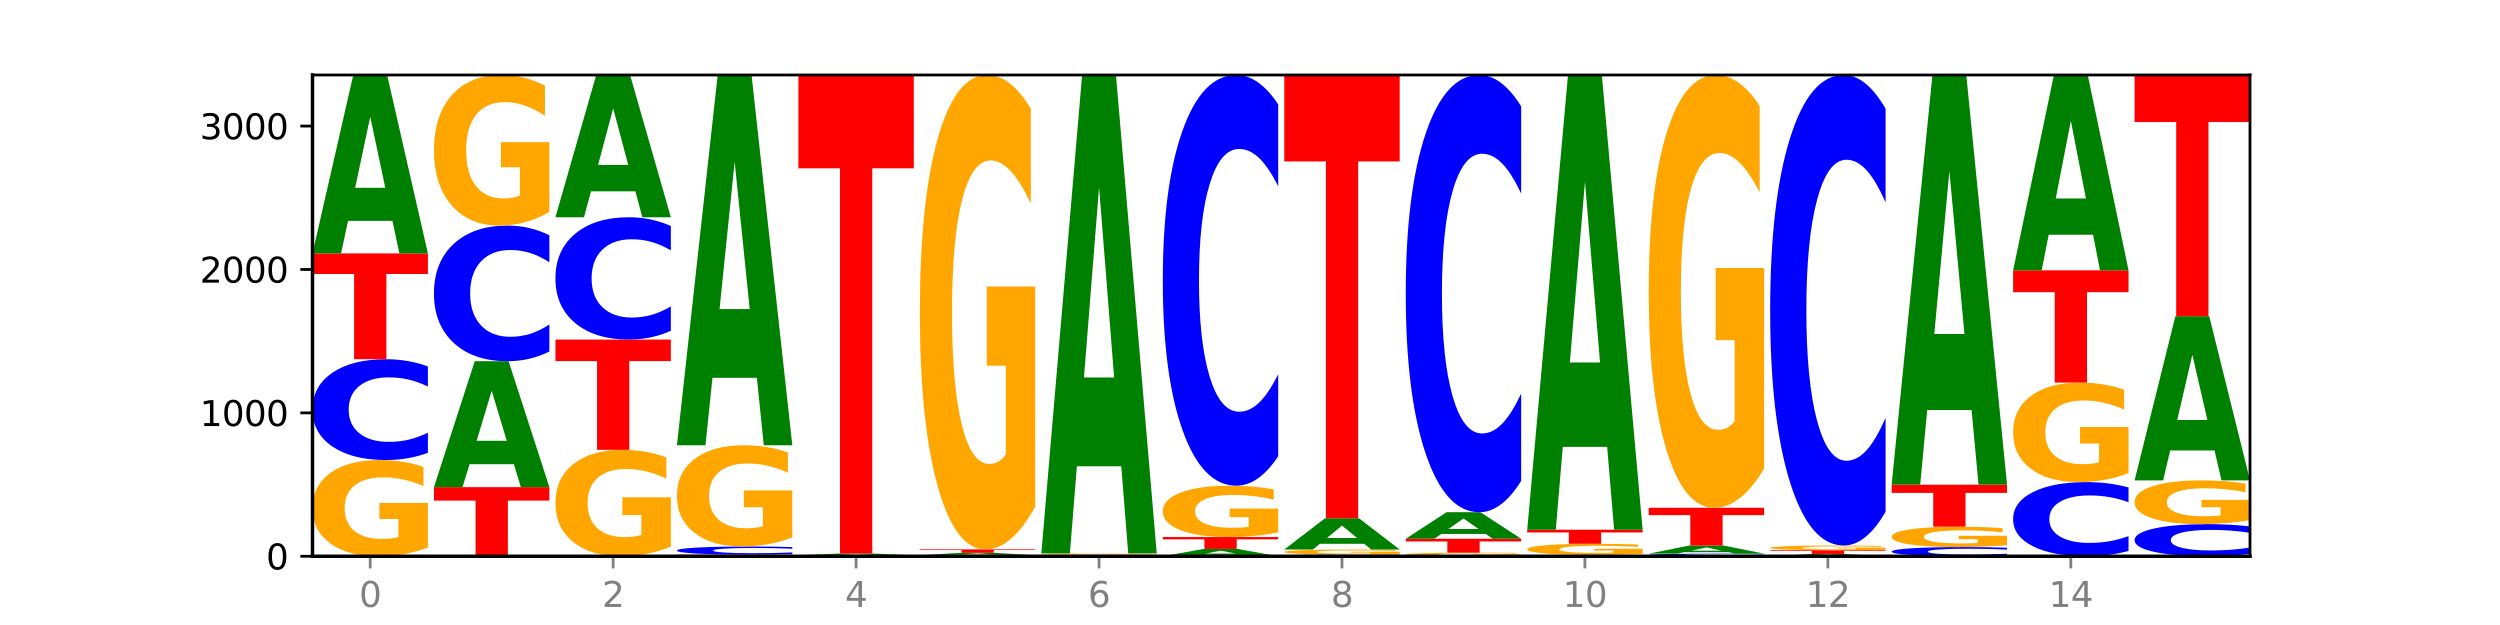 <?xml version="1.0" encoding="utf-8" standalone="no"?>
<!DOCTYPE svg PUBLIC "-//W3C//DTD SVG 1.1//EN"
  "http://www.w3.org/Graphics/SVG/1.1/DTD/svg11.dtd">
<svg xmlns:xlink="http://www.w3.org/1999/xlink" width="720pt" height="180pt" viewBox="0 0 720 180" xmlns="http://www.w3.org/2000/svg" version="1.1">
 <defs>
  <style type="text/css">*{stroke-linejoin: round; stroke-linecap: butt}</style>
 </defs>
 <g id="figure_1">
  <g id="patch_1">
   <path d="M 0 180 
L 720 180 
L 720 0 
L 0 0 
z
" style="fill: #ffffff"/>
  </g>
  <g id="axes_1">
   <g id="patch_2">
    <path d="M 90 160.2 
L 648 160.2 
L 648 21.6 
L 90 21.6 
z
" style="fill: #ffffff"/>
   </g>
   <g id="line2d_1">
    <path d="M 90 160.2 
L 648 160.2 
" clip-path="url(#pa60cfb8961)" style="fill: none; stroke: #000000; stroke-width: 0.5; stroke-linecap: square"/>
   </g>
   <g id="patch_3">
    <path d="M 123.235 157.693 
Q 119.883 158.946 116.278 159.576 
Q 112.673 160.2 108.83 160.2 
Q 100.145 160.2 95.072 156.468 
Q 90 152.735 90 146.353 
Q 90 139.896 95.162 136.192 
Q 100.331 132.488 109.321 132.488 
Q 112.785 132.488 115.958 132.992 
Q 119.138 133.49 121.954 134.475 
L 121.954 139.999 
Q 119.049 138.734 116.174 138.11 
Q 113.299 137.48 110.409 137.48 
Q 105.061 137.48 102.163 139.781 
Q 99.266 142.077 99.266 146.353 
Q 99.266 150.589 102.059 152.901 
Q 104.852 155.208 109.992 155.208 
Q 111.392 155.208 112.591 155.077 
Q 113.79 154.939 114.744 154.653 
L 114.744 149.467 
L 109.269 149.467 
L 109.269 144.847 
L 123.235 144.847 
L 123.235 157.693 
z
" clip-path="url(#pa60cfb8961)" style="fill: #ffa600"/>
   </g>
   <g id="patch_4">
    <path d="M 123.235 130.407 
Q 120.455 131.439 117.449 131.96 
Q 114.443 132.488 111.169 132.488 
Q 101.405 132.488 95.702 128.578 
Q 90 124.668 90 117.981 
Q 90 111.27 95.702 107.365 
Q 101.405 103.455 111.169 103.455 
Q 114.443 103.455 117.449 103.983 
Q 120.455 104.504 123.235 105.536 
L 123.235 111.324 
Q 120.43 109.956 117.708 109.32 
Q 114.987 108.685 111.981 108.685 
Q 106.588 108.685 103.498 111.162 
Q 100.417 113.632 100.417 117.981 
Q 100.417 122.311 103.498 124.788 
Q 106.588 127.259 111.981 127.259 
Q 114.987 127.259 117.708 126.623 
Q 120.43 125.981 123.235 124.614 
L 123.235 130.407 
z
" clip-path="url(#pa60cfb8961)" style="fill: #0000ff"/>
   </g>
   <g id="patch_5">
    <path d="M 90 72.976 
L 123.235 72.976 
L 123.235 78.92 
L 111.278 78.92 
L 111.278 103.455 
L 101.98 103.455 
L 101.98 78.92 
L 90 78.92 
L 90 72.976 
z
" clip-path="url(#pa60cfb8961)" style="fill: #ff0000"/>
   </g>
   <g id="patch_6">
    <path d="M 113.022 63.617 
L 100.24 63.617 
L 98.222 72.976 
L 90 72.976 
L 101.742 21.6 
L 111.493 21.6 
L 123.235 72.976 
L 115.02 72.976 
L 113.022 63.617 
z
M 102.279 54.082 
L 110.963 54.082 
L 106.628 33.646 
L 102.279 54.082 
z
" clip-path="url(#pa60cfb8961)" style="fill: #008000"/>
   </g>
   <g id="patch_7">
    <path d="M 124.984 140.294 
L 158.219 140.294 
L 158.219 144.176 
L 146.263 144.176 
L 146.263 160.2 
L 136.964 160.2 
L 136.964 144.176 
L 124.984 144.176 
L 124.984 140.294 
z
" clip-path="url(#pa60cfb8961)" style="fill: #ff0000"/>
   </g>
   <g id="patch_8">
    <path d="M 148.006 133.688 
L 135.225 133.688 
L 133.206 140.294 
L 124.984 140.294 
L 136.726 104.033 
L 146.477 104.033 
L 158.219 140.294 
L 150.004 140.294 
L 148.006 133.688 
z
M 137.263 126.958 
L 145.947 126.958 
L 141.612 112.535 
L 137.263 126.958 
z
" clip-path="url(#pa60cfb8961)" style="fill: #008000"/>
   </g>
   <g id="patch_9">
    <path d="M 158.219 101.233 
Q 155.439 102.621 152.433 103.323 
Q 149.427 104.033 146.153 104.033 
Q 136.389 104.033 130.687 98.771 
Q 124.984 93.509 124.984 84.511 
Q 124.984 75.48 130.687 70.226 
Q 136.389 64.964 146.153 64.964 
Q 149.427 64.964 152.433 65.674 
Q 155.439 66.376 158.219 67.765 
L 158.219 75.553 
Q 155.414 73.712 152.693 72.857 
Q 149.971 72.002 146.965 72.002 
Q 141.573 72.002 138.483 75.335 
Q 135.401 78.66 135.401 84.511 
Q 135.401 90.338 138.483 93.671 
Q 141.573 96.996 146.965 96.996 
Q 149.971 96.996 152.693 96.14 
Q 155.414 95.277 158.219 93.437 
L 158.219 101.233 
z
" clip-path="url(#pa60cfb8961)" style="fill: #0000ff"/>
   </g>
   <g id="patch_10">
    <path d="M 158.219 61.041 
Q 154.868 63.002 151.263 63.988 
Q 147.657 64.964 143.814 64.964 
Q 135.129 64.964 130.057 59.124 
Q 124.984 53.283 124.984 43.295 
Q 124.984 33.191 130.146 27.396 
Q 135.315 21.6 144.306 21.6 
Q 147.769 21.6 150.942 22.388 
Q 154.123 23.168 156.938 24.708 
L 156.938 33.352 
Q 154.033 31.373 151.158 30.396 
Q 148.283 29.411 145.393 29.411 
Q 140.045 29.411 137.148 33.012 
Q 134.25 36.604 134.25 43.295 
Q 134.25 49.924 137.043 53.543 
Q 139.837 57.153 144.976 57.153 
Q 146.376 57.153 147.576 56.947 
Q 148.775 56.732 149.728 56.284 
L 149.728 48.168 
L 144.254 48.168 
L 144.254 40.94 
L 158.219 40.94 
L 158.219 61.041 
z
" clip-path="url(#pa60cfb8961)" style="fill: #ffa600"/>
   </g>
   <g id="patch_11">
    <path d="M 193.204 157.427 
Q 189.852 158.814 186.247 159.51 
Q 182.642 160.2 178.798 160.2 
Q 170.113 160.2 165.041 156.073 
Q 159.969 151.946 159.969 144.888 
Q 159.969 137.747 165.13 133.652 
Q 170.3 129.556 179.29 129.556 
Q 182.754 129.556 185.927 130.113 
Q 189.107 130.664 191.923 131.753 
L 191.923 137.861 
Q 189.018 136.462 186.143 135.772 
Q 183.267 135.076 180.377 135.076 
Q 175.029 135.076 172.132 137.621 
Q 169.235 140.159 169.235 144.888 
Q 169.235 149.572 172.028 152.129 
Q 174.821 154.68 179.96 154.68 
Q 181.361 154.68 182.56 154.535 
Q 183.759 154.383 184.712 154.066 
L 184.712 148.331 
L 179.238 148.331 
L 179.238 143.223 
L 193.204 143.223 
L 193.204 157.427 
z
" clip-path="url(#pa60cfb8961)" style="fill: #ffa600"/>
   </g>
   <g id="patch_12">
    <path d="M 159.969 97.797 
L 193.204 97.797 
L 193.204 103.991 
L 181.247 103.991 
L 181.247 129.556 
L 171.949 129.556 
L 171.949 103.991 
L 159.969 103.991 
L 159.969 97.797 
z
" clip-path="url(#pa60cfb8961)" style="fill: #ff0000"/>
   </g>
   <g id="patch_13">
    <path d="M 193.204 95.272 
Q 190.424 96.523 187.418 97.157 
Q 184.411 97.797 181.137 97.797 
Q 171.374 97.797 165.671 93.052 
Q 159.969 88.308 159.969 80.194 
Q 159.969 72.051 165.671 67.313 
Q 171.374 62.569 181.137 62.569 
Q 184.411 62.569 187.418 63.209 
Q 190.424 63.842 193.204 65.094 
L 193.204 72.116 
Q 190.399 70.457 187.677 69.686 
Q 184.956 68.914 181.95 68.914 
Q 176.557 68.914 173.467 71.92 
Q 170.386 74.918 170.386 80.194 
Q 170.386 85.448 173.467 88.453 
Q 176.557 91.451 181.95 91.451 
Q 184.956 91.451 187.677 90.68 
Q 190.399 89.901 193.204 88.242 
L 193.204 95.272 
z
" clip-path="url(#pa60cfb8961)" style="fill: #0000ff"/>
   </g>
   <g id="patch_14">
    <path d="M 182.991 55.106 
L 170.209 55.106 
L 168.191 62.569 
L 159.969 62.569 
L 171.711 21.6 
L 181.462 21.6 
L 193.204 62.569 
L 184.988 62.569 
L 182.991 55.106 
z
M 172.248 47.502 
L 180.932 47.502 
L 176.596 31.206 
L 172.248 47.502 
z
" clip-path="url(#pa60cfb8961)" style="fill: #008000"/>
   </g>
   <g id="patch_15">
    <path d="M 194.953 159.746 
L 228.188 159.746 
L 228.188 159.834 
L 216.231 159.834 
L 216.231 160.2 
L 206.933 160.2 
L 206.933 159.834 
L 194.953 159.834 
L 194.953 159.746 
z
" clip-path="url(#pa60cfb8961)" style="fill: #ff0000"/>
   </g>
   <g id="patch_16">
    <path d="M 228.188 159.577 
Q 225.408 159.661 222.402 159.703 
Q 219.396 159.746 216.122 159.746 
Q 206.358 159.746 200.655 159.429 
Q 194.953 159.112 194.953 158.569 
Q 194.953 158.025 200.655 157.709 
Q 206.358 157.392 216.122 157.392 
Q 219.396 157.392 222.402 157.434 
Q 225.408 157.477 228.188 157.56 
L 228.188 158.03 
Q 225.383 157.919 222.661 157.867 
Q 219.94 157.816 216.934 157.816 
Q 211.541 157.816 208.451 158.017 
Q 205.37 158.217 205.37 158.569 
Q 205.37 158.921 208.451 159.121 
Q 211.541 159.322 216.934 159.322 
Q 219.94 159.322 222.661 159.27 
Q 225.383 159.218 228.188 159.107 
L 228.188 159.577 
z
" clip-path="url(#pa60cfb8961)" style="fill: #0000ff"/>
   </g>
   <g id="patch_17">
    <path d="M 228.188 154.754 
Q 224.836 156.073 221.231 156.735 
Q 217.626 157.392 213.783 157.392 
Q 205.098 157.392 200.025 153.465 
Q 194.953 149.538 194.953 142.822 
Q 194.953 136.028 200.115 132.131 
Q 205.284 128.234 214.274 128.234 
Q 217.738 128.234 220.911 128.764 
Q 224.091 129.288 226.907 130.324 
L 226.907 136.137 
Q 224.002 134.806 221.127 134.149 
Q 218.252 133.486 215.362 133.486 
Q 210.014 133.486 207.116 135.908 
Q 204.219 138.323 204.219 142.822 
Q 204.219 147.279 207.012 149.712 
Q 209.805 152.14 214.945 152.14 
Q 216.345 152.14 217.544 152.001 
Q 218.743 151.857 219.697 151.555 
L 219.697 146.099 
L 214.222 146.099 
L 214.222 141.238 
L 228.188 141.238 
L 228.188 154.754 
z
" clip-path="url(#pa60cfb8961)" style="fill: #ffa600"/>
   </g>
   <g id="patch_18">
    <path d="M 217.975 108.809 
L 205.193 108.809 
L 203.175 128.234 
L 194.953 128.234 
L 206.695 21.6 
L 216.446 21.6 
L 228.188 128.234 
L 219.973 128.234 
L 217.975 108.809 
z
M 207.232 89.018 
L 215.916 89.018 
L 211.581 46.602 
L 207.232 89.018 
z
" clip-path="url(#pa60cfb8961)" style="fill: #008000"/>
   </g>
   <g id="patch_19">
    <path d="M 263.172 160.193 
Q 259.821 160.196 256.216 160.198 
Q 252.61 160.2 248.767 160.2 
Q 240.082 160.2 235.01 160.189 
Q 229.937 160.178 229.937 160.159 
Q 229.937 160.139 235.099 160.128 
Q 240.268 160.117 249.259 160.117 
Q 252.722 160.117 255.895 160.119 
Q 259.076 160.12 261.891 160.123 
L 261.891 160.14 
Q 258.986 160.136 256.111 160.134 
Q 253.236 160.132 250.346 160.132 
Q 244.998 160.132 242.101 160.139 
Q 239.203 160.146 239.203 160.159 
Q 239.203 160.171 241.996 160.178 
Q 244.79 160.185 249.929 160.185 
Q 251.329 160.185 252.529 160.185 
Q 253.728 160.184 254.681 160.183 
L 254.681 160.168 
L 249.207 160.168 
L 249.207 160.154 
L 263.172 160.154 
L 263.172 160.193 
z
" clip-path="url(#pa60cfb8961)" style="fill: #ffa600"/>
   </g>
   <g id="patch_20">
    <path d="M 263.172 160.103 
Q 260.392 160.11 257.386 160.114 
Q 254.38 160.117 251.106 160.117 
Q 241.342 160.117 235.64 160.09 
Q 229.937 160.062 229.937 160.014 
Q 229.937 159.966 235.64 159.939 
Q 241.342 159.911 251.106 159.911 
Q 254.38 159.911 257.386 159.915 
Q 260.392 159.918 263.172 159.926 
L 263.172 159.967 
Q 260.367 159.957 257.646 159.953 
Q 254.924 159.948 251.918 159.948 
Q 246.526 159.948 243.436 159.966 
Q 240.354 159.983 240.354 160.014 
Q 240.354 160.045 243.436 160.063 
Q 246.526 160.08 251.918 160.08 
Q 254.924 160.08 257.646 160.076 
Q 260.367 160.071 263.172 160.061 
L 263.172 160.103 
z
" clip-path="url(#pa60cfb8961)" style="fill: #0000ff"/>
   </g>
   <g id="patch_21">
    <path d="M 252.959 159.821 
L 240.178 159.821 
L 238.159 159.911 
L 229.937 159.911 
L 241.679 159.415 
L 251.43 159.415 
L 263.172 159.911 
L 254.957 159.911 
L 252.959 159.821 
z
M 242.216 159.729 
L 250.9 159.729 
L 246.565 159.532 
L 242.216 159.729 
z
" clip-path="url(#pa60cfb8961)" style="fill: #008000"/>
   </g>
   <g id="patch_22">
    <path d="M 229.937 21.6 
L 263.172 21.6 
L 263.172 48.478 
L 251.216 48.478 
L 251.216 159.415 
L 241.917 159.415 
L 241.917 48.478 
L 229.937 48.478 
L 229.937 21.6 
z
" clip-path="url(#pa60cfb8961)" style="fill: #ff0000"/>
   </g>
   <g id="patch_23">
    <path d="M 298.157 160.179 
Q 295.377 160.19 292.371 160.195 
Q 289.364 160.2 286.09 160.2 
Q 276.327 160.2 270.624 160.161 
Q 264.922 160.122 264.922 160.056 
Q 264.922 159.989 270.624 159.95 
Q 276.327 159.911 286.09 159.911 
Q 289.364 159.911 292.371 159.916 
Q 295.377 159.921 298.157 159.932 
L 298.157 159.989 
Q 295.352 159.976 292.63 159.969 
Q 289.909 159.963 286.903 159.963 
Q 281.51 159.963 278.42 159.988 
Q 275.338 160.012 275.338 160.056 
Q 275.338 160.099 278.42 160.123 
Q 281.51 160.148 286.903 160.148 
Q 289.909 160.148 292.63 160.142 
Q 295.352 160.135 298.157 160.122 
L 298.157 160.179 
z
" clip-path="url(#pa60cfb8961)" style="fill: #0000ff"/>
   </g>
   <g id="patch_24">
    <path d="M 287.944 159.783 
L 275.162 159.783 
L 273.144 159.911 
L 264.922 159.911 
L 276.664 159.209 
L 286.415 159.209 
L 298.157 159.911 
L 289.941 159.911 
L 287.944 159.783 
z
M 277.2 159.653 
L 285.885 159.653 
L 281.549 159.373 
L 277.2 159.653 
z
" clip-path="url(#pa60cfb8961)" style="fill: #008000"/>
   </g>
   <g id="patch_25">
    <path d="M 264.922 158.218 
L 298.157 158.218 
L 298.157 158.411 
L 286.2 158.411 
L 286.2 159.209 
L 276.902 159.209 
L 276.902 158.411 
L 264.922 158.411 
L 264.922 158.218 
z
" clip-path="url(#pa60cfb8961)" style="fill: #ff0000"/>
   </g>
   <g id="patch_26">
    <path d="M 298.157 145.857 
Q 294.805 152.037 291.2 155.142 
Q 287.595 158.218 283.751 158.218 
Q 275.066 158.218 269.994 139.818 
Q 264.922 121.418 264.922 89.951 
Q 264.922 58.118 270.083 39.859 
Q 275.253 21.6 284.243 21.6 
Q 287.707 21.6 290.88 24.083 
Q 294.06 26.539 296.876 31.393 
L 296.876 58.626 
Q 293.971 52.389 291.096 49.313 
Q 288.22 46.209 285.33 46.209 
Q 279.982 46.209 277.085 57.553 
Q 274.188 68.87 274.188 89.951 
Q 274.188 110.835 276.981 122.236 
Q 279.774 133.609 284.913 133.609 
Q 286.314 133.609 287.513 132.96 
Q 288.712 132.283 289.665 130.872 
L 289.665 105.303 
L 284.191 105.303 
L 284.191 82.529 
L 298.157 82.529 
L 298.157 145.857 
z
" clip-path="url(#pa60cfb8961)" style="fill: #ffa600"/>
   </g>
   <g id="patch_27">
    <path d="M 333.141 160.188 
Q 330.361 160.194 327.355 160.197 
Q 324.349 160.2 321.075 160.2 
Q 311.311 160.2 305.608 160.178 
Q 299.906 160.156 299.906 160.117 
Q 299.906 160.079 305.608 160.057 
Q 311.311 160.035 321.075 160.035 
Q 324.349 160.035 327.355 160.038 
Q 330.361 160.041 333.141 160.047 
L 333.141 160.08 
Q 330.336 160.072 327.614 160.068 
Q 324.893 160.065 321.887 160.065 
Q 316.494 160.065 313.404 160.079 
Q 310.323 160.093 310.323 160.117 
Q 310.323 160.142 313.404 160.156 
Q 316.494 160.17 321.887 160.17 
Q 324.893 160.17 327.614 160.167 
Q 330.336 160.163 333.141 160.155 
L 333.141 160.188 
z
" clip-path="url(#pa60cfb8961)" style="fill: #0000ff"/>
   </g>
   <g id="patch_28">
    <path d="M 299.906 159.787 
L 333.141 159.787 
L 333.141 159.835 
L 321.184 159.835 
L 321.184 160.035 
L 311.886 160.035 
L 311.886 159.835 
L 299.906 159.835 
L 299.906 159.787 
z
" clip-path="url(#pa60cfb8961)" style="fill: #ff0000"/>
   </g>
   <g id="patch_29">
    <path d="M 333.141 159.75 
Q 329.789 159.768 326.184 159.778 
Q 322.579 159.787 318.736 159.787 
Q 310.051 159.787 304.978 159.731 
Q 299.906 159.676 299.906 159.581 
Q 299.906 159.484 305.068 159.429 
Q 310.237 159.374 319.227 159.374 
Q 322.691 159.374 325.864 159.382 
Q 329.044 159.389 331.86 159.404 
L 331.86 159.486 
Q 328.955 159.467 326.08 159.458 
Q 323.205 159.448 320.315 159.448 
Q 314.967 159.448 312.069 159.483 
Q 309.172 159.517 309.172 159.581 
Q 309.172 159.644 311.965 159.678 
Q 314.758 159.713 319.898 159.713 
Q 321.298 159.713 322.497 159.711 
Q 323.696 159.709 324.65 159.704 
L 324.65 159.627 
L 319.175 159.627 
L 319.175 159.558 
L 333.141 159.558 
L 333.141 159.75 
z
" clip-path="url(#pa60cfb8961)" style="fill: #ffa600"/>
   </g>
   <g id="patch_30">
    <path d="M 322.928 134.276 
L 310.146 134.276 
L 308.128 159.374 
L 299.906 159.374 
L 311.648 21.6 
L 321.399 21.6 
L 333.141 159.374 
L 324.926 159.374 
L 322.928 134.276 
z
M 312.185 108.705 
L 320.869 108.705 
L 316.534 53.903 
L 312.185 108.705 
z
" clip-path="url(#pa60cfb8961)" style="fill: #008000"/>
   </g>
   <g id="patch_31">
    <path d="M 357.912 159.816 
L 345.131 159.816 
L 343.112 160.2 
L 334.89 160.2 
L 346.632 158.094 
L 356.383 158.094 
L 368.125 160.2 
L 359.91 160.2 
L 357.912 159.816 
z
M 347.169 159.425 
L 355.853 159.425 
L 351.518 158.588 
L 347.169 159.425 
z
" clip-path="url(#pa60cfb8961)" style="fill: #008000"/>
   </g>
   <g id="patch_32">
    <path d="M 334.89 154.666 
L 368.125 154.666 
L 368.125 155.334 
L 356.168 155.334 
L 356.168 158.094 
L 346.87 158.094 
L 346.87 155.334 
L 334.89 155.334 
L 334.89 154.666 
z
" clip-path="url(#pa60cfb8961)" style="fill: #ff0000"/>
   </g>
   <g id="patch_33">
    <path d="M 368.125 153.328 
Q 364.774 153.997 361.169 154.333 
Q 357.563 154.666 353.72 154.666 
Q 345.035 154.666 339.963 152.675 
Q 334.89 150.683 334.89 147.278 
Q 334.89 143.833 340.052 141.857 
Q 345.221 139.881 354.212 139.881 
Q 357.675 139.881 360.848 140.15 
Q 364.029 140.415 366.844 140.941 
L 366.844 143.888 
Q 363.939 143.213 361.064 142.88 
Q 358.189 142.544 355.299 142.544 
Q 349.951 142.544 347.054 143.772 
Q 344.156 144.996 344.156 147.278 
Q 344.156 149.538 346.949 150.772 
Q 349.743 152.003 354.882 152.003 
Q 356.282 152.003 357.482 151.932 
Q 358.681 151.859 359.634 151.706 
L 359.634 148.939 
L 354.159 148.939 
L 354.159 146.475 
L 368.125 146.475 
L 368.125 153.328 
z
" clip-path="url(#pa60cfb8961)" style="fill: #ffa600"/>
   </g>
   <g id="patch_34">
    <path d="M 368.125 131.403 
Q 365.345 135.605 362.339 137.731 
Q 359.333 139.881 356.059 139.881 
Q 346.295 139.881 340.593 123.95 
Q 334.89 108.02 334.89 80.777 
Q 334.89 53.436 340.593 37.53 
Q 346.295 21.6 356.059 21.6 
Q 359.333 21.6 362.339 23.75 
Q 365.345 25.876 368.125 30.078 
L 368.125 53.656 
Q 365.32 48.086 362.599 45.496 
Q 359.877 42.906 356.871 42.906 
Q 351.479 42.906 348.389 52.997 
Q 345.307 63.063 345.307 80.777 
Q 345.307 98.418 348.389 108.509 
Q 351.479 118.575 356.871 118.575 
Q 359.877 118.575 362.599 115.985 
Q 365.32 113.371 368.125 107.8 
L 368.125 131.403 
z
" clip-path="url(#pa60cfb8961)" style="fill: #0000ff"/>
   </g>
   <g id="patch_35">
    <path d="M 403.11 160.164 
Q 400.33 160.182 397.324 160.191 
Q 394.317 160.2 391.043 160.2 
Q 381.28 160.2 375.577 160.133 
Q 369.875 160.067 369.875 159.952 
Q 369.875 159.838 375.577 159.771 
Q 381.28 159.704 391.043 159.704 
Q 394.317 159.704 397.324 159.713 
Q 400.33 159.722 403.11 159.74 
L 403.11 159.839 
Q 400.305 159.815 397.583 159.805 
Q 394.862 159.794 391.856 159.794 
Q 386.463 159.794 383.373 159.836 
Q 380.291 159.878 380.291 159.952 
Q 380.291 160.026 383.373 160.069 
Q 386.463 160.111 391.856 160.111 
Q 394.862 160.111 397.583 160.1 
Q 400.305 160.089 403.11 160.066 
L 403.11 160.164 
z
" clip-path="url(#pa60cfb8961)" style="fill: #0000ff"/>
   </g>
   <g id="patch_36">
    <path d="M 403.11 159.574 
Q 399.758 159.639 396.153 159.672 
Q 392.548 159.704 388.704 159.704 
Q 380.019 159.704 374.947 159.51 
Q 369.875 159.315 369.875 158.982 
Q 369.875 158.645 375.036 158.452 
Q 380.206 158.259 389.196 158.259 
Q 392.66 158.259 395.833 158.285 
Q 399.013 158.311 401.829 158.363 
L 401.829 158.651 
Q 398.924 158.585 396.049 158.552 
Q 393.173 158.519 390.283 158.519 
Q 384.935 158.519 382.038 158.639 
Q 379.141 158.759 379.141 158.982 
Q 379.141 159.203 381.934 159.324 
Q 384.727 159.444 389.866 159.444 
Q 391.267 159.444 392.466 159.437 
Q 393.665 159.43 394.618 159.415 
L 394.618 159.145 
L 389.144 159.145 
L 389.144 158.904 
L 403.11 158.904 
L 403.11 159.574 
z
" clip-path="url(#pa60cfb8961)" style="fill: #ffa600"/>
   </g>
   <g id="patch_37">
    <path d="M 392.897 156.619 
L 380.115 156.619 
L 378.097 158.259 
L 369.875 158.259 
L 381.617 149.256 
L 391.368 149.256 
L 403.11 158.259 
L 394.894 158.259 
L 392.897 156.619 
z
M 382.153 154.948 
L 390.838 154.948 
L 386.502 151.367 
L 382.153 154.948 
z
" clip-path="url(#pa60cfb8961)" style="fill: #008000"/>
   </g>
   <g id="patch_38">
    <path d="M 369.875 21.6 
L 403.11 21.6 
L 403.11 46.496 
L 391.153 46.496 
L 391.153 149.256 
L 381.855 149.256 
L 381.855 46.496 
L 369.875 46.496 
L 369.875 21.6 
z
" clip-path="url(#pa60cfb8961)" style="fill: #ff0000"/>
   </g>
   <g id="patch_39">
    <path d="M 438.094 160.107 
Q 434.742 160.153 431.137 160.177 
Q 427.532 160.2 423.689 160.2 
Q 415.004 160.2 409.931 160.061 
Q 404.859 159.922 404.859 159.684 
Q 404.859 159.444 410.021 159.306 
Q 415.19 159.168 424.18 159.168 
Q 427.644 159.168 430.817 159.186 
Q 433.997 159.205 436.813 159.242 
L 436.813 159.447 
Q 433.908 159.4 431.033 159.377 
Q 428.158 159.353 425.268 159.353 
Q 419.92 159.353 417.022 159.439 
Q 414.125 159.525 414.125 159.684 
Q 414.125 159.842 416.918 159.928 
Q 419.711 160.014 424.851 160.014 
Q 426.251 160.014 427.45 160.009 
Q 428.649 160.004 429.603 159.993 
L 429.603 159.8 
L 424.128 159.8 
L 424.128 159.628 
L 438.094 159.628 
L 438.094 160.107 
z
" clip-path="url(#pa60cfb8961)" style="fill: #ffa600"/>
   </g>
   <g id="patch_40">
    <path d="M 404.859 155.162 
L 438.094 155.162 
L 438.094 155.943 
L 426.137 155.943 
L 426.137 159.168 
L 416.839 159.168 
L 416.839 155.943 
L 404.859 155.943 
L 404.859 155.162 
z
" clip-path="url(#pa60cfb8961)" style="fill: #ff0000"/>
   </g>
   <g id="patch_41">
    <path d="M 427.881 153.77 
L 415.099 153.77 
L 413.081 155.162 
L 404.859 155.162 
L 416.601 147.521 
L 426.352 147.521 
L 438.094 155.162 
L 429.879 155.162 
L 427.881 153.77 
z
M 417.138 152.352 
L 425.822 152.352 
L 421.487 149.313 
L 417.138 152.352 
z
" clip-path="url(#pa60cfb8961)" style="fill: #008000"/>
   </g>
   <g id="patch_42">
    <path d="M 438.094 138.495 
Q 435.314 142.969 432.308 145.232 
Q 429.302 147.521 426.028 147.521 
Q 416.264 147.521 410.561 130.562 
Q 404.859 113.602 404.859 84.6 
Q 404.859 55.493 410.561 38.559 
Q 416.264 21.6 426.028 21.6 
Q 429.302 21.6 432.308 23.889 
Q 435.314 26.152 438.094 30.626 
L 438.094 55.727 
Q 435.289 49.796 432.567 47.039 
Q 429.846 44.282 426.84 44.282 
Q 421.447 44.282 418.357 55.025 
Q 415.276 65.741 415.276 84.6 
Q 415.276 103.38 418.357 114.123 
Q 421.447 124.839 426.84 124.839 
Q 429.846 124.839 432.567 122.082 
Q 435.289 119.299 438.094 113.368 
L 438.094 138.495 
z
" clip-path="url(#pa60cfb8961)" style="fill: #0000ff"/>
   </g>
   <g id="patch_43">
    <path d="M 473.078 160.173 
Q 470.298 160.187 467.292 160.193 
Q 464.286 160.2 461.012 160.2 
Q 451.248 160.2 445.546 160.15 
Q 439.843 160.1 439.843 160.014 
Q 439.843 159.928 445.546 159.878 
Q 451.248 159.828 461.012 159.828 
Q 464.286 159.828 467.292 159.835 
Q 470.298 159.842 473.078 159.855 
L 473.078 159.929 
Q 470.273 159.912 467.552 159.903 
Q 464.83 159.895 461.824 159.895 
Q 456.432 159.895 453.342 159.927 
Q 450.26 159.959 450.26 160.014 
Q 450.26 160.07 453.342 160.101 
Q 456.432 160.133 461.824 160.133 
Q 464.83 160.133 467.552 160.125 
Q 470.273 160.117 473.078 160.099 
L 473.078 160.173 
z
" clip-path="url(#pa60cfb8961)" style="fill: #0000ff"/>
   </g>
   <g id="patch_44">
    <path d="M 473.078 159.537 
Q 469.727 159.683 466.121 159.756 
Q 462.516 159.828 458.673 159.828 
Q 449.988 159.828 444.916 159.394 
Q 439.843 158.961 439.843 158.219 
Q 439.843 157.468 445.005 157.038 
Q 450.174 156.607 459.165 156.607 
Q 462.628 156.607 465.801 156.666 
Q 468.982 156.723 471.797 156.838 
L 471.797 157.48 
Q 468.892 157.333 466.017 157.26 
Q 463.142 157.187 460.252 157.187 
Q 454.904 157.187 452.007 157.455 
Q 449.109 157.722 449.109 158.219 
Q 449.109 158.711 451.902 158.98 
Q 454.696 159.248 459.835 159.248 
Q 461.235 159.248 462.434 159.233 
Q 463.634 159.217 464.587 159.184 
L 464.587 158.581 
L 459.112 158.581 
L 459.112 158.044 
L 473.078 158.044 
L 473.078 159.537 
z
" clip-path="url(#pa60cfb8961)" style="fill: #ffa600"/>
   </g>
   <g id="patch_45">
    <path d="M 439.843 152.56 
L 473.078 152.56 
L 473.078 153.349 
L 461.121 153.349 
L 461.121 156.607 
L 451.823 156.607 
L 451.823 153.349 
L 439.843 153.349 
L 439.843 152.56 
z
" clip-path="url(#pa60cfb8961)" style="fill: #ff0000"/>
   </g>
   <g id="patch_46">
    <path d="M 462.865 128.703 
L 450.084 128.703 
L 448.065 152.56 
L 439.843 152.56 
L 451.585 21.6 
L 461.336 21.6 
L 473.078 152.56 
L 464.863 152.56 
L 462.865 128.703 
z
M 452.122 104.397 
L 460.806 104.397 
L 456.471 52.305 
L 452.122 104.397 
z
" clip-path="url(#pa60cfb8961)" style="fill: #008000"/>
   </g>
   <g id="patch_47">
    <path d="M 508.063 160.147 
Q 505.283 160.173 502.276 160.186 
Q 499.27 160.2 495.996 160.2 
Q 486.233 160.2 480.53 160.1 
Q 474.828 160 474.828 159.829 
Q 474.828 159.657 480.53 159.557 
Q 486.233 159.457 495.996 159.457 
Q 499.27 159.457 502.276 159.47 
Q 505.283 159.483 508.063 159.51 
L 508.063 159.658 
Q 505.258 159.623 502.536 159.607 
Q 499.815 159.591 496.808 159.591 
Q 491.416 159.591 488.326 159.654 
Q 485.244 159.717 485.244 159.829 
Q 485.244 159.939 488.326 160.003 
Q 491.416 160.066 496.808 160.066 
Q 499.815 160.066 502.536 160.05 
Q 505.258 160.033 508.063 159.998 
L 508.063 160.147 
z
" clip-path="url(#pa60cfb8961)" style="fill: #0000ff"/>
   </g>
   <g id="patch_48">
    <path d="M 497.85 159.028 
L 485.068 159.028 
L 483.05 159.457 
L 474.828 159.457 
L 486.57 157.103 
L 496.321 157.103 
L 508.063 159.457 
L 499.847 159.457 
L 497.85 159.028 
z
M 487.106 158.591 
L 495.791 158.591 
L 491.455 157.654 
L 487.106 158.591 
z
" clip-path="url(#pa60cfb8961)" style="fill: #008000"/>
   </g>
   <g id="patch_49">
    <path d="M 474.828 146.241 
L 508.063 146.241 
L 508.063 148.359 
L 496.106 148.359 
L 496.106 157.103 
L 486.808 157.103 
L 486.808 148.359 
L 474.828 148.359 
L 474.828 146.241 
z
" clip-path="url(#pa60cfb8961)" style="fill: #ff0000"/>
   </g>
   <g id="patch_50">
    <path d="M 508.063 134.964 
Q 504.711 140.602 501.106 143.434 
Q 497.501 146.241 493.657 146.241 
Q 484.972 146.241 479.9 129.454 
Q 474.828 112.667 474.828 83.959 
Q 474.828 54.917 479.989 38.258 
Q 485.159 21.6 494.149 21.6 
Q 497.612 21.6 500.786 23.866 
Q 503.966 26.106 506.782 30.534 
L 506.782 55.38 
Q 503.877 49.69 501.002 46.883 
Q 498.126 44.051 495.236 44.051 
Q 489.888 44.051 486.991 54.402 
Q 484.093 64.726 484.093 83.959 
Q 484.093 103.012 486.887 113.414 
Q 489.68 123.79 494.819 123.79 
Q 496.22 123.79 497.419 123.197 
Q 498.618 122.579 499.571 121.292 
L 499.571 97.965 
L 494.097 97.965 
L 494.097 77.188 
L 508.063 77.188 
L 508.063 134.964 
z
" clip-path="url(#pa60cfb8961)" style="fill: #ffa600"/>
   </g>
   <g id="patch_51">
    <path d="M 532.834 160.08 
L 520.052 160.08 
L 518.034 160.2 
L 509.812 160.2 
L 521.554 159.539 
L 531.305 159.539 
L 543.047 160.2 
L 534.832 160.2 
L 532.834 160.08 
z
M 522.091 159.957 
L 530.775 159.957 
L 526.44 159.694 
L 522.091 159.957 
z
" clip-path="url(#pa60cfb8961)" style="fill: #008000"/>
   </g>
   <g id="patch_52">
    <path d="M 509.812 158.465 
L 543.047 158.465 
L 543.047 158.675 
L 531.09 158.675 
L 531.09 159.539 
L 521.792 159.539 
L 521.792 158.675 
L 509.812 158.675 
L 509.812 158.465 
z
" clip-path="url(#pa60cfb8961)" style="fill: #ff0000"/>
   </g>
   <g id="patch_53">
    <path d="M 543.047 158.342 
Q 539.695 158.404 536.09 158.435 
Q 532.485 158.465 528.642 158.465 
Q 519.957 158.465 514.884 158.282 
Q 509.812 158.098 509.812 157.784 
Q 509.812 157.467 514.974 157.285 
Q 520.143 157.103 529.133 157.103 
Q 532.597 157.103 535.77 157.127 
Q 538.95 157.152 541.766 157.2 
L 541.766 157.472 
Q 538.861 157.41 535.986 157.379 
Q 533.111 157.348 530.221 157.348 
Q 524.873 157.348 521.975 157.461 
Q 519.078 157.574 519.078 157.784 
Q 519.078 157.993 521.871 158.106 
Q 524.664 158.22 529.804 158.22 
Q 531.204 158.22 532.403 158.213 
Q 533.602 158.207 534.556 158.193 
L 534.556 157.938 
L 529.081 157.938 
L 529.081 157.71 
L 543.047 157.71 
L 543.047 158.342 
z
" clip-path="url(#pa60cfb8961)" style="fill: #ffa600"/>
   </g>
   <g id="patch_54">
    <path d="M 543.047 147.39 
Q 540.267 152.204 537.261 154.639 
Q 534.255 157.103 530.981 157.103 
Q 521.217 157.103 515.514 138.853 
Q 509.812 120.603 509.812 89.393 
Q 509.812 58.072 515.514 39.85 
Q 521.217 21.6 530.981 21.6 
Q 534.255 21.6 537.261 24.063 
Q 540.267 26.498 543.047 31.313 
L 543.047 58.324 
Q 540.242 51.942 537.52 48.975 
Q 534.799 46.008 531.793 46.008 
Q 526.4 46.008 523.31 57.568 
Q 520.229 69.1 520.229 89.393 
Q 520.229 109.602 523.31 121.163 
Q 526.4 132.695 531.793 132.695 
Q 534.799 132.695 537.52 129.728 
Q 540.242 126.733 543.047 120.351 
L 543.047 147.39 
z
" clip-path="url(#pa60cfb8961)" style="fill: #0000ff"/>
   </g>
   <g id="patch_55">
    <path d="M 578.031 160.011 
Q 575.251 160.104 572.245 160.152 
Q 569.239 160.2 565.965 160.2 
Q 556.201 160.2 550.499 159.844 
Q 544.796 159.488 544.796 158.879 
Q 544.796 158.268 550.499 157.913 
Q 556.201 157.557 565.965 157.557 
Q 569.239 157.557 572.245 157.605 
Q 575.251 157.652 578.031 157.746 
L 578.031 158.273 
Q 575.226 158.149 572.505 158.091 
Q 569.783 158.033 566.777 158.033 
Q 561.384 158.033 558.295 158.258 
Q 555.213 158.483 555.213 158.879 
Q 555.213 159.273 558.295 159.499 
Q 561.384 159.724 566.777 159.724 
Q 569.783 159.724 572.505 159.666 
Q 575.226 159.608 578.031 159.483 
L 578.031 160.011 
z
" clip-path="url(#pa60cfb8961)" style="fill: #0000ff"/>
   </g>
   <g id="patch_56">
    <path d="M 578.031 157.026 
Q 574.68 157.292 571.074 157.425 
Q 567.469 157.557 563.626 157.557 
Q 554.941 157.557 549.869 156.767 
Q 544.796 155.977 544.796 154.626 
Q 544.796 153.26 549.958 152.476 
Q 555.127 151.692 564.118 151.692 
Q 567.581 151.692 570.754 151.799 
Q 573.935 151.904 576.75 152.113 
L 576.75 153.282 
Q 573.845 153.014 570.97 152.882 
Q 568.095 152.749 565.205 152.749 
Q 559.857 152.749 556.96 153.236 
Q 554.062 153.721 554.062 154.626 
Q 554.062 155.523 556.855 156.012 
Q 559.649 156.5 564.788 156.5 
Q 566.188 156.5 567.387 156.473 
Q 568.587 156.444 569.54 156.383 
L 569.54 155.285 
L 564.065 155.285 
L 564.065 154.308 
L 578.031 154.308 
L 578.031 157.026 
z
" clip-path="url(#pa60cfb8961)" style="fill: #ffa600"/>
   </g>
   <g id="patch_57">
    <path d="M 544.796 139.592 
L 578.031 139.592 
L 578.031 141.952 
L 566.074 141.952 
L 566.074 151.692 
L 556.776 151.692 
L 556.776 141.952 
L 544.796 141.952 
L 544.796 139.592 
z
" clip-path="url(#pa60cfb8961)" style="fill: #ff0000"/>
   </g>
   <g id="patch_58">
    <path d="M 567.818 118.097 
L 555.037 118.097 
L 553.018 139.592 
L 544.796 139.592 
L 556.538 21.6 
L 566.289 21.6 
L 578.031 139.592 
L 569.816 139.592 
L 567.818 118.097 
z
M 557.075 96.198 
L 565.759 96.198 
L 561.424 49.265 
L 557.075 96.198 
z
" clip-path="url(#pa60cfb8961)" style="fill: #008000"/>
   </g>
   <g id="patch_59">
    <path d="M 613.016 158.67 
Q 610.236 159.428 607.229 159.812 
Q 604.223 160.2 600.949 160.2 
Q 591.186 160.2 585.483 157.324 
Q 579.781 154.449 579.781 149.531 
Q 579.781 144.595 585.483 141.724 
Q 591.186 138.848 600.949 138.848 
Q 604.223 138.848 607.229 139.236 
Q 610.236 139.62 613.016 140.379 
L 613.016 144.635 
Q 610.21 143.629 607.489 143.162 
Q 604.768 142.694 601.761 142.694 
Q 596.369 142.694 593.279 144.516 
Q 590.197 146.333 590.197 149.531 
Q 590.197 152.715 593.279 154.537 
Q 596.369 156.354 601.761 156.354 
Q 604.768 156.354 607.489 155.886 
Q 610.21 155.415 613.016 154.409 
L 613.016 158.67 
z
" clip-path="url(#pa60cfb8961)" style="fill: #0000ff"/>
   </g>
   <g id="patch_60">
    <path d="M 613.016 136.255 
Q 609.664 137.552 606.059 138.203 
Q 602.454 138.848 598.61 138.848 
Q 589.925 138.848 584.853 134.988 
Q 579.781 131.128 579.781 124.526 
Q 579.781 117.848 584.942 114.017 
Q 590.112 110.187 599.102 110.187 
Q 602.565 110.187 605.739 110.708 
Q 608.919 111.223 611.735 112.241 
L 611.735 117.955 
Q 608.83 116.646 605.955 116.001 
Q 603.079 115.349 600.189 115.349 
Q 594.841 115.349 591.944 117.73 
Q 589.046 120.104 589.046 124.526 
Q 589.046 128.908 591.84 131.3 
Q 594.633 133.686 599.772 133.686 
Q 601.173 133.686 602.372 133.549 
Q 603.571 133.407 604.524 133.111 
L 604.524 127.747 
L 599.05 127.747 
L 599.05 122.969 
L 613.016 122.969 
L 613.016 136.255 
z
" clip-path="url(#pa60cfb8961)" style="fill: #ffa600"/>
   </g>
   <g id="patch_61">
    <path d="M 579.781 77.849 
L 613.016 77.849 
L 613.016 84.156 
L 601.059 84.156 
L 601.059 110.187 
L 591.761 110.187 
L 591.761 84.156 
L 579.781 84.156 
L 579.781 77.849 
z
" clip-path="url(#pa60cfb8961)" style="fill: #ff0000"/>
   </g>
   <g id="patch_62">
    <path d="M 602.803 67.603 
L 590.021 67.603 
L 588.003 77.849 
L 579.781 77.849 
L 591.523 21.6 
L 601.274 21.6 
L 613.016 77.849 
L 604.8 77.849 
L 602.803 67.603 
z
M 592.059 57.163 
L 600.744 57.163 
L 596.408 34.788 
L 592.059 57.163 
z
" clip-path="url(#pa60cfb8961)" style="fill: #008000"/>
   </g>
   <g id="patch_63">
    <path d="M 648 159.537 
Q 645.22 159.866 642.214 160.032 
Q 639.208 160.2 635.934 160.2 
Q 626.17 160.2 620.467 158.954 
Q 614.765 157.708 614.765 155.577 
Q 614.765 153.439 620.467 152.195 
Q 626.17 150.949 635.934 150.949 
Q 639.208 150.949 642.214 151.117 
Q 645.22 151.283 648 151.612 
L 648 153.456 
Q 645.195 153.02 642.473 152.818 
Q 639.752 152.615 636.746 152.615 
Q 631.353 152.615 628.263 153.405 
Q 625.182 154.192 625.182 155.577 
Q 625.182 156.957 628.263 157.746 
Q 631.353 158.534 636.746 158.534 
Q 639.752 158.534 642.473 158.331 
Q 645.195 158.127 648 157.691 
L 648 159.537 
z
" clip-path="url(#pa60cfb8961)" style="fill: #0000ff"/>
   </g>
   <g id="patch_64">
    <path d="M 648 149.809 
Q 644.648 150.379 641.043 150.665 
Q 637.438 150.949 633.595 150.949 
Q 624.91 150.949 619.837 149.252 
Q 614.765 147.556 614.765 144.655 
Q 614.765 141.72 619.927 140.036 
Q 625.096 138.353 634.086 138.353 
Q 637.55 138.353 640.723 138.582 
Q 643.903 138.808 646.719 139.256 
L 646.719 141.767 
Q 643.814 141.192 640.939 140.908 
Q 638.064 140.622 635.174 140.622 
Q 629.826 140.622 626.928 141.668 
Q 624.031 142.711 624.031 144.655 
Q 624.031 146.58 626.824 147.631 
Q 629.617 148.68 634.757 148.68 
Q 636.157 148.68 637.356 148.62 
Q 638.555 148.558 639.509 148.428 
L 639.509 146.07 
L 634.034 146.07 
L 634.034 143.97 
L 648 143.97 
L 648 149.809 
z
" clip-path="url(#pa60cfb8961)" style="fill: #ffa600"/>
   </g>
   <g id="patch_65">
    <path d="M 637.787 129.738 
L 625.005 129.738 
L 622.987 138.353 
L 614.765 138.353 
L 626.507 91.065 
L 636.258 91.065 
L 648 138.353 
L 639.785 138.353 
L 637.787 129.738 
z
M 627.044 120.962 
L 635.728 120.962 
L 631.393 102.152 
L 627.044 120.962 
z
" clip-path="url(#pa60cfb8961)" style="fill: #008000"/>
   </g>
   <g id="patch_66">
    <path d="M 614.765 21.6 
L 648 21.6 
L 648 35.148 
L 636.043 35.148 
L 636.043 91.065 
L 626.745 91.065 
L 626.745 35.148 
L 614.765 35.148 
L 614.765 21.6 
z
" clip-path="url(#pa60cfb8961)" style="fill: #ff0000"/>
   </g>
   <g id="matplotlib.axis_1">
    <g id="xtick_1">
     <g id="line2d_2">
      <defs>
       <path id="m79d89045ff" d="M 0 0 
L 0 3.5 
" style="stroke: #808080; stroke-width: 0.8"/>
      </defs>
      <g>
       <use xlink:href="#m79d89045ff" x="106.618" y="160.2" style="fill: #808080; stroke: #808080; stroke-width: 0.8"/>
      </g>
     </g>
     <g id="text_1">
      <!-- 0 -->
      <g style="fill: #808080" transform="translate(103.436 174.798) scale(0.1 -0.1)">
       <defs>
        <path id="DejaVuSans-30" d="M 2034 4250 
Q 1547 4250 1301 3770 
Q 1056 3291 1056 2328 
Q 1056 1369 1301 889 
Q 1547 409 2034 409 
Q 2525 409 2770 889 
Q 3016 1369 3016 2328 
Q 3016 3291 2770 3770 
Q 2525 4250 2034 4250 
z
M 2034 4750 
Q 2819 4750 3233 4129 
Q 3647 3509 3647 2328 
Q 3647 1150 3233 529 
Q 2819 -91 2034 -91 
Q 1250 -91 836 529 
Q 422 1150 422 2328 
Q 422 3509 836 4129 
Q 1250 4750 2034 4750 
z
" transform="scale(0.016)"/>
       </defs>
       <use xlink:href="#DejaVuSans-30"/>
      </g>
     </g>
    </g>
    <g id="xtick_2">
     <g id="line2d_3">
      <g>
       <use xlink:href="#m79d89045ff" x="176.586" y="160.2" style="fill: #808080; stroke: #808080; stroke-width: 0.8"/>
      </g>
     </g>
     <g id="text_2">
      <!-- 2 -->
      <g style="fill: #808080" transform="translate(173.405 174.798) scale(0.1 -0.1)">
       <defs>
        <path id="DejaVuSans-32" d="M 1228 531 
L 3431 531 
L 3431 0 
L 469 0 
L 469 531 
Q 828 903 1448 1529 
Q 2069 2156 2228 2338 
Q 2531 2678 2651 2914 
Q 2772 3150 2772 3378 
Q 2772 3750 2511 3984 
Q 2250 4219 1831 4219 
Q 1534 4219 1204 4116 
Q 875 4013 500 3803 
L 500 4441 
Q 881 4594 1212 4672 
Q 1544 4750 1819 4750 
Q 2544 4750 2975 4387 
Q 3406 4025 3406 3419 
Q 3406 3131 3298 2873 
Q 3191 2616 2906 2266 
Q 2828 2175 2409 1742 
Q 1991 1309 1228 531 
z
" transform="scale(0.016)"/>
       </defs>
       <use xlink:href="#DejaVuSans-32"/>
      </g>
     </g>
    </g>
    <g id="xtick_3">
     <g id="line2d_4">
      <g>
       <use xlink:href="#m79d89045ff" x="246.555" y="160.2" style="fill: #808080; stroke: #808080; stroke-width: 0.8"/>
      </g>
     </g>
     <g id="text_3">
      <!-- 4 -->
      <g style="fill: #808080" transform="translate(243.374 174.798) scale(0.1 -0.1)">
       <defs>
        <path id="DejaVuSans-34" d="M 2419 4116 
L 825 1625 
L 2419 1625 
L 2419 4116 
z
M 2253 4666 
L 3047 4666 
L 3047 1625 
L 3713 1625 
L 3713 1100 
L 3047 1100 
L 3047 0 
L 2419 0 
L 2419 1100 
L 313 1100 
L 313 1709 
L 2253 4666 
z
" transform="scale(0.016)"/>
       </defs>
       <use xlink:href="#DejaVuSans-34"/>
      </g>
     </g>
    </g>
    <g id="xtick_4">
     <g id="line2d_5">
      <g>
       <use xlink:href="#m79d89045ff" x="316.524" y="160.2" style="fill: #808080; stroke: #808080; stroke-width: 0.8"/>
      </g>
     </g>
     <g id="text_4">
      <!-- 6 -->
      <g style="fill: #808080" transform="translate(313.342 174.798) scale(0.1 -0.1)">
       <defs>
        <path id="DejaVuSans-36" d="M 2113 2584 
Q 1688 2584 1439 2293 
Q 1191 2003 1191 1497 
Q 1191 994 1439 701 
Q 1688 409 2113 409 
Q 2538 409 2786 701 
Q 3034 994 3034 1497 
Q 3034 2003 2786 2293 
Q 2538 2584 2113 2584 
z
M 3366 4563 
L 3366 3988 
Q 3128 4100 2886 4159 
Q 2644 4219 2406 4219 
Q 1781 4219 1451 3797 
Q 1122 3375 1075 2522 
Q 1259 2794 1537 2939 
Q 1816 3084 2150 3084 
Q 2853 3084 3261 2657 
Q 3669 2231 3669 1497 
Q 3669 778 3244 343 
Q 2819 -91 2113 -91 
Q 1303 -91 875 529 
Q 447 1150 447 2328 
Q 447 3434 972 4092 
Q 1497 4750 2381 4750 
Q 2619 4750 2861 4703 
Q 3103 4656 3366 4563 
z
" transform="scale(0.016)"/>
       </defs>
       <use xlink:href="#DejaVuSans-36"/>
      </g>
     </g>
    </g>
    <g id="xtick_5">
     <g id="line2d_6">
      <g>
       <use xlink:href="#m79d89045ff" x="386.492" y="160.2" style="fill: #808080; stroke: #808080; stroke-width: 0.8"/>
      </g>
     </g>
     <g id="text_5">
      <!-- 8 -->
      <g style="fill: #808080" transform="translate(383.311 174.798) scale(0.1 -0.1)">
       <defs>
        <path id="DejaVuSans-38" d="M 2034 2216 
Q 1584 2216 1326 1975 
Q 1069 1734 1069 1313 
Q 1069 891 1326 650 
Q 1584 409 2034 409 
Q 2484 409 2743 651 
Q 3003 894 3003 1313 
Q 3003 1734 2745 1975 
Q 2488 2216 2034 2216 
z
M 1403 2484 
Q 997 2584 770 2862 
Q 544 3141 544 3541 
Q 544 4100 942 4425 
Q 1341 4750 2034 4750 
Q 2731 4750 3128 4425 
Q 3525 4100 3525 3541 
Q 3525 3141 3298 2862 
Q 3072 2584 2669 2484 
Q 3125 2378 3379 2068 
Q 3634 1759 3634 1313 
Q 3634 634 3220 271 
Q 2806 -91 2034 -91 
Q 1263 -91 848 271 
Q 434 634 434 1313 
Q 434 1759 690 2068 
Q 947 2378 1403 2484 
z
M 1172 3481 
Q 1172 3119 1398 2916 
Q 1625 2713 2034 2713 
Q 2441 2713 2670 2916 
Q 2900 3119 2900 3481 
Q 2900 3844 2670 4047 
Q 2441 4250 2034 4250 
Q 1625 4250 1398 4047 
Q 1172 3844 1172 3481 
z
" transform="scale(0.016)"/>
       </defs>
       <use xlink:href="#DejaVuSans-38"/>
      </g>
     </g>
    </g>
    <g id="xtick_6">
     <g id="line2d_7">
      <g>
       <use xlink:href="#m79d89045ff" x="456.461" y="160.2" style="fill: #808080; stroke: #808080; stroke-width: 0.8"/>
      </g>
     </g>
     <g id="text_6">
      <!-- 10 -->
      <g style="fill: #808080" transform="translate(450.098 174.798) scale(0.1 -0.1)">
       <defs>
        <path id="DejaVuSans-31" d="M 794 531 
L 1825 531 
L 1825 4091 
L 703 3866 
L 703 4441 
L 1819 4666 
L 2450 4666 
L 2450 531 
L 3481 531 
L 3481 0 
L 794 0 
L 794 531 
z
" transform="scale(0.016)"/>
       </defs>
       <use xlink:href="#DejaVuSans-31"/>
       <use xlink:href="#DejaVuSans-30" x="63.623"/>
      </g>
     </g>
    </g>
    <g id="xtick_7">
     <g id="line2d_8">
      <g>
       <use xlink:href="#m79d89045ff" x="526.429" y="160.2" style="fill: #808080; stroke: #808080; stroke-width: 0.8"/>
      </g>
     </g>
     <g id="text_7">
      <!-- 12 -->
      <g style="fill: #808080" transform="translate(520.067 174.798) scale(0.1 -0.1)">
       <use xlink:href="#DejaVuSans-31"/>
       <use xlink:href="#DejaVuSans-32" x="63.623"/>
      </g>
     </g>
    </g>
    <g id="xtick_8">
     <g id="line2d_9">
      <g>
       <use xlink:href="#m79d89045ff" x="596.398" y="160.2" style="fill: #808080; stroke: #808080; stroke-width: 0.8"/>
      </g>
     </g>
     <g id="text_8">
      <!-- 14 -->
      <g style="fill: #808080" transform="translate(590.036 174.798) scale(0.1 -0.1)">
       <use xlink:href="#DejaVuSans-31"/>
       <use xlink:href="#DejaVuSans-34" x="63.623"/>
      </g>
     </g>
    </g>
   </g>
   <g id="matplotlib.axis_2">
    <g id="ytick_1">
     <g id="line2d_10">
      <defs>
       <path id="mc6ddeba202" d="M 0 0 
L -3.5 0 
" style="stroke: #000000; stroke-width: 0.8"/>
      </defs>
      <g>
       <use xlink:href="#mc6ddeba202" x="90" y="160.2" style="stroke: #000000; stroke-width: 0.8"/>
      </g>
     </g>
     <g id="text_9">
      <!-- 0 -->
      <g transform="translate(76.638 163.999) scale(0.1 -0.1)">
       <use xlink:href="#DejaVuSans-30"/>
      </g>
     </g>
    </g>
    <g id="ytick_2">
     <g id="line2d_11">
      <g>
       <use xlink:href="#mc6ddeba202" x="90" y="118.901" style="stroke: #000000; stroke-width: 0.8"/>
      </g>
     </g>
     <g id="text_10">
      <!-- 1000 -->
      <g transform="translate(57.55 122.7) scale(0.1 -0.1)">
       <use xlink:href="#DejaVuSans-31"/>
       <use xlink:href="#DejaVuSans-30" x="63.623"/>
       <use xlink:href="#DejaVuSans-30" x="127.246"/>
       <use xlink:href="#DejaVuSans-30" x="190.869"/>
      </g>
     </g>
    </g>
    <g id="ytick_3">
     <g id="line2d_12">
      <g>
       <use xlink:href="#mc6ddeba202" x="90" y="77.602" style="stroke: #000000; stroke-width: 0.8"/>
      </g>
     </g>
     <g id="text_11">
      <!-- 2000 -->
      <g transform="translate(57.55 81.401) scale(0.1 -0.1)">
       <use xlink:href="#DejaVuSans-32"/>
       <use xlink:href="#DejaVuSans-30" x="63.623"/>
       <use xlink:href="#DejaVuSans-30" x="127.246"/>
       <use xlink:href="#DejaVuSans-30" x="190.869"/>
      </g>
     </g>
    </g>
    <g id="ytick_4">
     <g id="line2d_13">
      <g>
       <use xlink:href="#mc6ddeba202" x="90" y="36.303" style="stroke: #000000; stroke-width: 0.8"/>
      </g>
     </g>
     <g id="text_12">
      <!-- 3000 -->
      <g transform="translate(57.55 40.102) scale(0.1 -0.1)">
       <defs>
        <path id="DejaVuSans-33" d="M 2597 2516 
Q 3050 2419 3304 2112 
Q 3559 1806 3559 1356 
Q 3559 666 3084 287 
Q 2609 -91 1734 -91 
Q 1441 -91 1130 -33 
Q 819 25 488 141 
L 488 750 
Q 750 597 1062 519 
Q 1375 441 1716 441 
Q 2309 441 2620 675 
Q 2931 909 2931 1356 
Q 2931 1769 2642 2001 
Q 2353 2234 1838 2234 
L 1294 2234 
L 1294 2753 
L 1863 2753 
Q 2328 2753 2575 2939 
Q 2822 3125 2822 3475 
Q 2822 3834 2567 4026 
Q 2313 4219 1838 4219 
Q 1578 4219 1281 4162 
Q 984 4106 628 3988 
L 628 4550 
Q 988 4650 1302 4700 
Q 1616 4750 1894 4750 
Q 2613 4750 3031 4423 
Q 3450 4097 3450 3541 
Q 3450 3153 3228 2886 
Q 3006 2619 2597 2516 
z
" transform="scale(0.016)"/>
       </defs>
       <use xlink:href="#DejaVuSans-33"/>
       <use xlink:href="#DejaVuSans-30" x="63.623"/>
       <use xlink:href="#DejaVuSans-30" x="127.246"/>
       <use xlink:href="#DejaVuSans-30" x="190.869"/>
      </g>
     </g>
    </g>
   </g>
   <g id="patch_67">
    <path d="M 90 160.2 
L 90 21.6 
" style="fill: none; stroke: #000000; stroke-linejoin: miter; stroke-linecap: square"/>
   </g>
   <g id="patch_68">
    <path d="M 648 160.2 
L 648 21.6 
" style="fill: none; stroke: #000000; stroke-width: 0.8; stroke-linejoin: miter; stroke-linecap: square"/>
   </g>
   <g id="patch_69">
    <path d="M 90 160.2 
L 648 160.2 
" style="fill: none; stroke: #000000; stroke-linejoin: miter; stroke-linecap: square"/>
   </g>
   <g id="patch_70">
    <path d="M 90 21.6 
L 648 21.6 
" style="fill: none; stroke: #000000; stroke-width: 0.8; stroke-linejoin: miter; stroke-linecap: square"/>
   </g>
  </g>
 </g>
 <defs>
  <clipPath id="pa60cfb8961">
   <rect x="90" y="21.6" width="558" height="138.6"/>
  </clipPath>
 </defs>
</svg>
